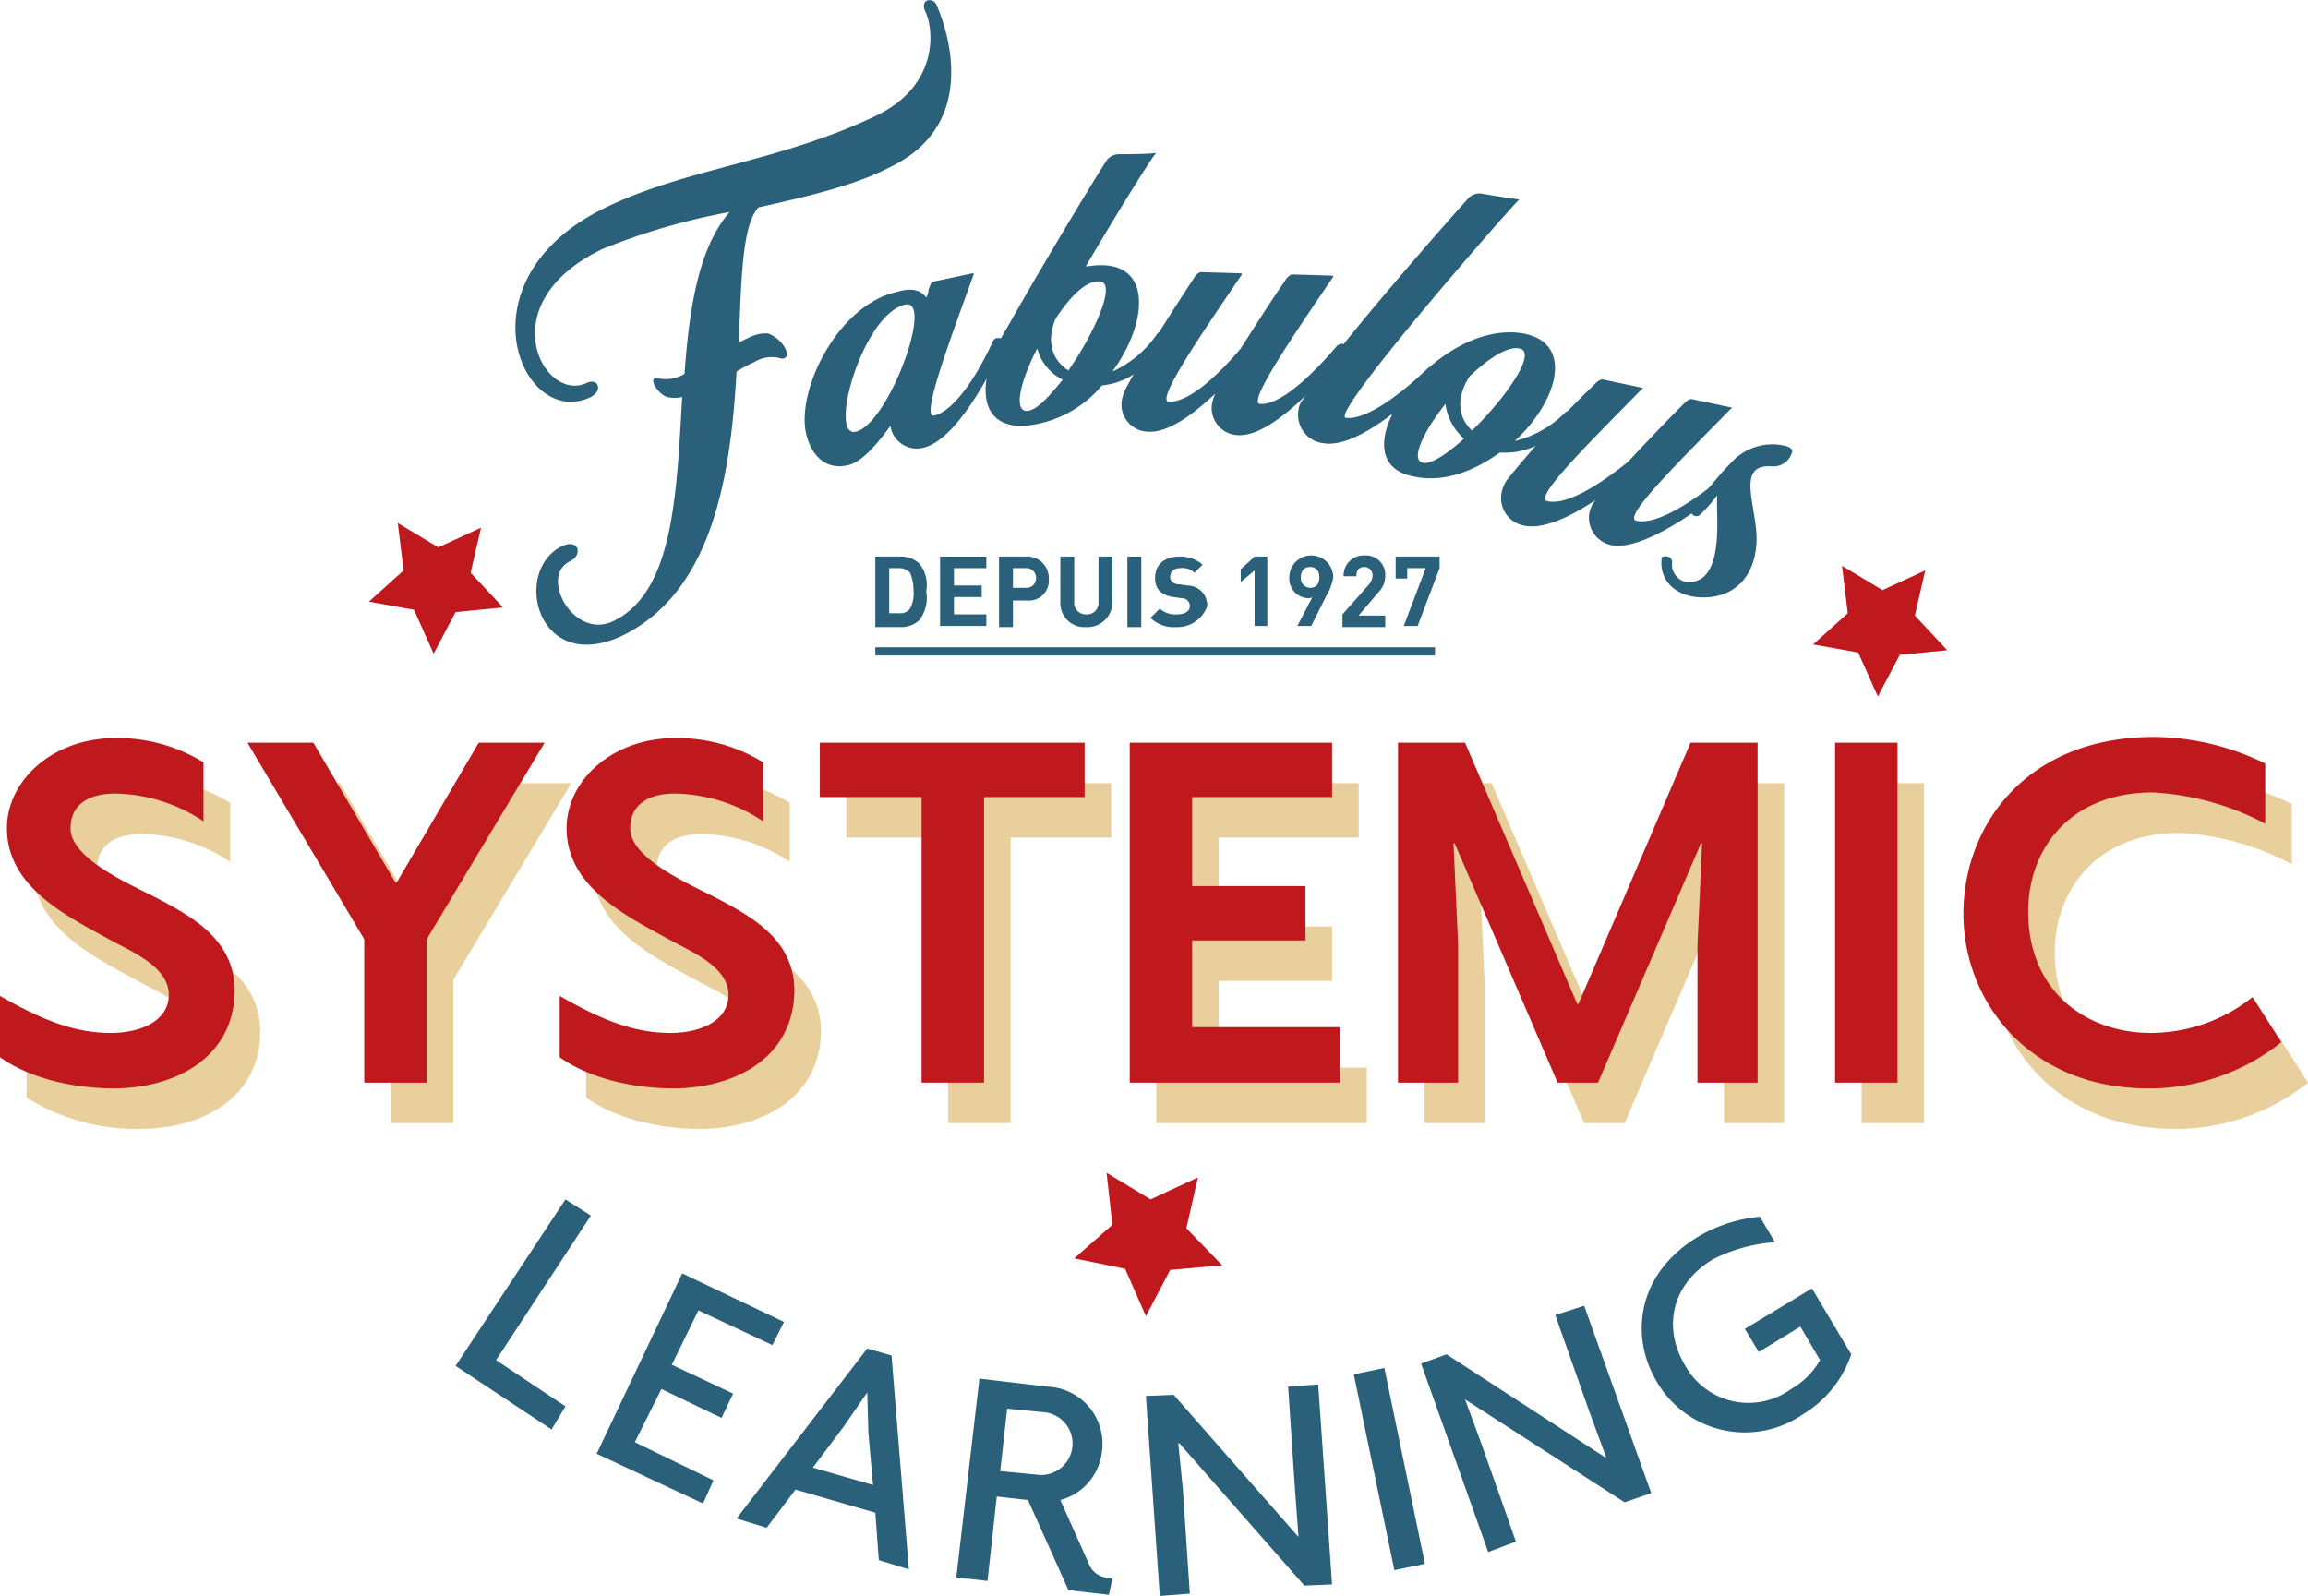<svg id="Calque_1" data-name="Calque 1" xmlns="http://www.w3.org/2000/svg" xmlns:xlink="http://www.w3.org/1999/xlink" viewBox="0 0 199.6 138.04"><defs><style>.cls-1,.cls-4{fill:none;}.cls-2{clip-path:url(#clip-path);}.cls-3{fill:#2a6079;}.cls-4{stroke:#2a6079;stroke-miterlimit:10;stroke-width:0.71px;}.cls-5{fill:#bf181d;}.cls-6{fill:#e8cf9b;}</style><clipPath id="clip-path" transform="translate(-12.3 -16.16)"><rect class="cls-1" x="12.3" y="15.9" width="199.6" height="138.2"/></clipPath></defs><g class="cls-2"><path class="cls-3" d="M91,65.7a1.27,1.27,0,0,0-.9-.4h-.9v3.9h.9a1,1,0,0,0,.9-.4,2.75,2.75,0,0,0,.3-1.6,3.81,3.81,0,0,0-.3-1.5m.8,4.1a2.27,2.27,0,0,1-1.6.6H88V64.3h2.2a2.27,2.27,0,0,1,1.6.6,2.94,2.94,0,0,1,.6,2.4,3.17,3.17,0,0,1-.6,2.5" transform="translate(-12.3 -16.16)"/></g><polygon class="cls-3" points="81.3 54.14 81.3 48.14 85.3 48.14 85.3 49.14 82.5 49.14 82.5 50.64 84.9 50.64 84.9 51.64 82.5 51.64 82.5 53.14 85.3 53.14 85.3 54.14 81.3 54.14"/><g class="cls-2"><path class="cls-3" d="M101,65.3H99.9V67H101a.82.82,0,0,0,.9-.8.84.84,0,0,0-.9-.9m.1,2.8H99.9v2.3H98.7V64.3H101a1.86,1.86,0,0,1,2,1.9,1.73,1.73,0,0,1-1.9,1.9" transform="translate(-12.3 -16.16)"/></g><g class="cls-2"><path class="cls-3" d="M106.2,70.4a2.07,2.07,0,0,1-2.2-2.1v-4h1.2v3.9a1,1,0,0,0,1,1.1,1,1,0,0,0,1.1-1.1V64.3h1.2v4a2.16,2.16,0,0,1-2.3,2.1" transform="translate(-12.3 -16.16)"/></g><rect class="cls-3" x="97.5" y="48.14" width="1.2" height="6.1"/><g class="cls-2"><path class="cls-3" d="M114,70.4a2.86,2.86,0,0,1-2.2-.8l.8-.8a2,2,0,0,0,1.5.5c.7,0,1.1-.3,1.1-.7a.68.68,0,0,0-.7-.7l-.7-.1a2.2,2.2,0,0,1-1.2-.5,1.59,1.59,0,0,1-.4-1.2c0-1.1.8-1.8,2.1-1.8a2.88,2.88,0,0,1,2,.7l-.7.7a1.47,1.47,0,0,0-1.2-.4c-.6,0-.9.3-.9.8a.52.52,0,0,0,.2.4.85.85,0,0,0,.6.2l.7.1a1.71,1.71,0,0,1,1.7,1.8,2.74,2.74,0,0,1-2.7,1.8" transform="translate(-12.3 -16.16)"/></g><polygon class="cls-3" points="108.5 54.14 108.5 49.34 107.3 50.34 107.3 49.24 108.5 48.14 109.6 48.14 109.6 54.14 108.5 54.14"/><g class="cls-2"><path class="cls-3" d="M125.6,65.2c-.5,0-.8.3-.8.9a.82.82,0,0,0,.8.9c.5,0,.8-.3.8-.9s-.3-.9-.8-.9m1.4,2.5-1.3,2.6h-1.2l1.3-2.5a.6.6,0,0,1-.4.1,1.7,1.7,0,0,1-1.6-1.8,1.9,1.9,0,1,1,3.8,0,4.42,4.42,0,0,1-.6,1.6" transform="translate(-12.3 -16.16)"/></g><g class="cls-2"><path class="cls-3" d="M128.4,70.3v-1l2.3-2.6a1.33,1.33,0,0,0,.3-.7.71.71,0,0,0-.7-.8c-.4,0-.7.2-.7.8h-1.1a1.73,1.73,0,0,1,1.8-1.8,1.68,1.68,0,0,1,1.8,1.8,2,2,0,0,1-.6,1.4l-1.7,2h2.3v1h-3.7Z" transform="translate(-12.3 -16.16)"/></g><polygon class="cls-3" points="122.6 54.14 121.4 54.14 123.3 49.14 121.7 49.14 121.7 50.04 120.7 50.04 120.7 48.14 124.5 48.14 124.5 49.14 122.6 54.14"/><line class="cls-4" x1="75.7" y1="56.34" x2="124.1" y2="56.34"/><polygon class="cls-5" points="34.4 45.24 37.9 47.34 41.6 45.64 40.7 49.54 43.5 52.54 39.4 52.94 37.5 56.54 35.8 52.74 31.9 52.04 34.9 49.34 34.4 45.24"/><polygon class="cls-5" points="159.3 48.94 162.8 51.04 166.5 49.34 165.6 53.24 168.4 56.24 164.3 56.64 162.4 60.24 160.7 56.44 156.8 55.74 159.8 53.04 159.3 48.94"/><g class="cls-2"><path class="cls-6" d="M24.4,113.8a18,18,0,0,1-9.8-2.7v-5.3c4,2.3,6.6,3.2,9.6,3.2,2.5,0,5-1,5-3.3s-2.9-3.6-4.8-4.6c-3.8-2.1-9.2-4.6-9.2-9.8,0-4.1,3.9-7.8,9.4-7.8a14.1,14.1,0,0,1,7.6,2.1v5.1a14.09,14.09,0,0,0-7.6-2.4c-2.9,0-3.9,1.4-3.9,3,0,2.5,4.6,4.6,6.9,5.8,3.5,1.8,7.2,3.8,7.2,8.3,0,5.8-5.1,8.4-10.4,8.4" transform="translate(-12.3 -16.16)"/></g><polygon class="cls-6" points="49.4 67.74 39.2 84.74 39.2 97.14 33.8 97.14 33.8 84.74 23.7 67.74 29.4 67.74 36.5 79.84 36.6 79.84 43.7 67.74 49.4 67.74"/><g class="cls-2"><path class="cls-6" d="M72.8,113.8c-3,0-7-.7-9.8-2.7v-5.3c4,2.3,6.7,3.2,9.6,3.2,2.5,0,5-1,5-3.3s-2.9-3.6-4.8-4.6c-3.8-2.1-9.2-4.6-9.2-9.8,0-4.1,3.9-7.8,9.4-7.8a14.1,14.1,0,0,1,7.6,2.1v5.1A14.09,14.09,0,0,0,73,88.3c-2.9,0-3.9,1.4-3.9,3,0,2.5,4.6,4.6,7,5.8,3.5,1.8,7.2,3.8,7.2,8.3-.1,5.8-5.2,8.4-10.5,8.4" transform="translate(-12.3 -16.16)"/></g><polygon class="cls-6" points="96.1 72.44 87.4 72.44 87.4 97.14 82 97.14 82 72.44 73.2 72.44 73.2 67.74 96.1 67.74 96.1 72.44"/><polygon class="cls-6" points="118.2 97.14 100 97.14 100 67.74 117.5 67.74 117.5 72.44 105.4 72.44 105.4 80.14 115.2 80.14 115.2 84.84 105.4 84.84 105.4 92.34 118.2 92.34 118.2 97.14"/><polygon class="cls-6" points="149.1 97.14 149.1 85.24 149.5 76.44 149.4 76.44 140.5 97.14 137 97.14 128.1 76.44 128 76.44 128.4 85.24 128.4 97.14 123.2 97.14 123.2 67.74 129 67.74 138.7 90.34 138.8 90.34 148.5 67.74 154.3 67.74 154.3 97.14 149.1 97.14"/><rect class="cls-6" x="161" y="67.74" width="5.4" height="29.4"/><g class="cls-2"><path class="cls-6" d="M211.9,109.8a18.29,18.29,0,0,1-11.5,4c-10.3,0-16-7.5-16-15.1s5.4-15.3,16.5-15.3a22.25,22.25,0,0,1,9.6,2.3v5.2a23.49,23.49,0,0,0-9.7-2.7c-7.2,0-10.8,5-10.8,10.3,0,7,5.1,10.5,10.6,10.5a14.12,14.12,0,0,0,8.8-3.1Z" transform="translate(-12.3 -16.16)"/></g><g class="cls-2"><path class="cls-5" d="M22.1,110.3c-3,0-7-.7-9.8-2.7v-5.3c4,2.3,6.7,3.2,9.6,3.2,2.5,0,5-1,5-3.3s-2.9-3.6-4.8-4.6c-3.8-2.1-9.2-4.6-9.2-9.8,0-4.1,3.9-7.8,9.4-7.8a14.1,14.1,0,0,1,7.6,2.1v5.1a14.09,14.09,0,0,0-7.6-2.4c-2.9,0-3.9,1.4-3.9,3,0,2.5,4.6,4.6,7,5.8,3.5,1.8,7.2,3.8,7.2,8.3-.1,5.8-5.2,8.4-10.5,8.4" transform="translate(-12.3 -16.16)"/></g><polygon class="cls-5" points="47.1 64.24 36.9 81.24 36.9 93.64 31.5 93.64 31.5 81.24 21.4 64.24 27.1 64.24 34.2 76.34 34.3 76.34 41.4 64.24 47.1 64.24"/><g class="cls-2"><path class="cls-5" d="M70.5,110.3c-3,0-7-.7-9.8-2.7v-5.3c4,2.3,6.7,3.2,9.6,3.2,2.5,0,5-1,5-3.3s-2.9-3.6-4.8-4.6c-3.8-2.1-9.2-4.6-9.2-9.8,0-4.1,3.9-7.8,9.4-7.8a14.1,14.1,0,0,1,7.6,2.1v5.1a14.09,14.09,0,0,0-7.6-2.4c-2.9,0-3.9,1.4-3.9,3,0,2.5,4.6,4.6,7,5.8,3.5,1.8,7.2,3.8,7.2,8.3-.1,5.8-5.2,8.4-10.5,8.4" transform="translate(-12.3 -16.16)"/></g><polygon class="cls-5" points="93.8 68.94 85.1 68.94 85.1 93.64 79.7 93.64 79.7 68.94 70.9 68.94 70.9 64.24 93.8 64.24 93.8 68.94"/><polygon class="cls-5" points="115.9 93.64 97.7 93.64 97.7 64.24 115.2 64.24 115.2 68.94 103.1 68.94 103.1 76.64 112.9 76.64 112.9 81.34 103.1 81.34 103.1 88.84 115.9 88.84 115.9 93.64"/><polygon class="cls-5" points="146.8 93.64 146.8 81.74 147.2 72.94 147.1 72.94 138.2 93.64 134.7 93.64 125.8 72.94 125.7 72.94 126.1 81.74 126.1 93.64 120.9 93.64 120.9 64.24 126.7 64.24 136.4 86.84 136.5 86.84 146.2 64.24 152 64.24 152 93.64 146.8 93.64"/><rect class="cls-5" x="158.7" y="64.24" width="5.4" height="29.4"/><g class="cls-2"><path class="cls-5" d="M209.6,106.3a18.29,18.29,0,0,1-11.5,4c-10.3,0-16-7.5-16-15.1s5.4-15.3,16.5-15.3a22.25,22.25,0,0,1,9.6,2.3v5.2a23.49,23.49,0,0,0-9.7-2.7c-7.3,0-10.8,5-10.8,10.3,0,7,5.1,10.5,10.6,10.5a14.12,14.12,0,0,0,8.8-3.1Z" transform="translate(-12.3 -16.16)"/></g><g class="cls-2"><path class="cls-3" d="M60.9,63.4c1.5-.7,1.8.8.7,1.3-2.7,1.3.3,6.8,3.7,5.2,5.3-2.5,5.5-11.1,6-19.4a2.85,2.85,0,0,1-1.3,0c-.7-.2-1.5-1.4-1.1-1.6h.4a3.15,3.15,0,0,0,2.2-.4c.4-5.6,1.2-10.9,3.9-14a55.51,55.51,0,0,0-11,3.2C54.6,42.4,59.3,51,63,49.3c1-.5,1.5.6.4,1.2-6,2.9-11.6-10.2,1.3-16.4,7-3.4,14.9-3.9,23.3-7.9,5.5-2.6,5.1-7.5,4.3-9.1-.2-.4-.1-.8.2-.9a.66.66,0,0,1,.8.4c.2.5,4.5,9.9-4,14l-.6.3c-2.9,1.4-6.8,2.3-10.8,3.2-1.4,1.5-1.5,6.1-1.7,11.7a5.9,5.9,0,0,1,.8-.4,3.15,3.15,0,0,1,1.7-.4c1.2.4,2,1.8,1.5,2.1q-.15.15-.6,0a2.9,2.9,0,0,0-2.1.4,10.93,10.93,0,0,0-1.5.8c-.5,8.8-2,19.1-10,22.9-7.3,3.3-9.4-5.7-5.1-7.8" transform="translate(-12.3 -16.16)"/></g><g class="cls-2"><path class="cls-3" d="M90.6,42.5c-3.7.8-6.7,11.5-4.3,11,2.8-.6,6.8-11.5,4.3-11m1.8-.6a1.45,1.45,0,0,0,.2-.7c.1-.2.2-.7.5-.7l3.3-.7c.1,0,.1,0,.1.1-2.2,6.1-4.6,12.5-3.4,12.2,1.7-.4,3.7-3.4,5.1-6.5.1-.1.2-.2.3-.2h.3a.71.71,0,0,1,.3.6c-1.9,4.1-4.6,8.4-7,8.9A2.31,2.31,0,0,1,89.3,53c-1.3,1.8-2.6,3.2-3.7,3.4-1.7.4-3.1-.6-3.6-2.8-.8-3.8,2.8-11.1,7.9-12.2,1.3-.4,2.1-.1,2.5.5" transform="translate(-12.3 -16.16)"/></g><g class="cls-2"><path class="cls-3" d="M104.7,48.2c2.3-3.3,4.3-7.8,2.6-7.7-1.2,0-2.5,1.4-3.7,3.2-.9,2.1-.2,3.7,1.1,4.5M102,46.3c-1.4,2.7-2.1,5.4-.9,5.4.8,0,1.9-1.2,3.1-2.7a4.23,4.23,0,0,1-2.2-2.7m5.4-7.2c4.6-.1,4.1,5.1,1.1,9.2a9.39,9.39,0,0,0,3.9-3.3.76.76,0,0,1,.4-.2.37.37,0,0,1,.3.1.48.48,0,0,1,.2.6c-2.2,3.1-4,3.8-5.7,4a9.87,9.87,0,0,1-6.8,3.5c-4.3.1-3.9-4.5-1.4-8.5,3.2-5.7,7.9-13.4,8.5-14.3a1.34,1.34,0,0,1,1.1-.7c.4,0,2.4,0,3.2-.1.1,0,.1,0,0,.1-.5.6-3.3,5.1-6,9.7.3,0,.7-.1,1.2-.1" transform="translate(-12.3 -16.16)"/></g><g class="cls-2"><path class="cls-3" d="M119.4,53.8a2.35,2.35,0,0,1-2.3-2.6,3.81,3.81,0,0,1,.3-1c-2.1,2-4.2,3.4-5.8,3.3a2.35,2.35,0,0,1-2.3-2.6,3.26,3.26,0,0,1,.3-1c.9-1.8,3.4-5.8,5.9-9.6.1-.2.4-.6.7-.6l3.4.1a.1.1,0,0,1,.1.1c-3.6,5.3-7.5,11-6.3,11,1.6.1,4.1-2.1,6.2-4.6,1.1-1.7,2.4-3.8,3.8-5.8.1-.2.4-.6.7-.6l3.4.1a.1.1,0,0,1,.1.1c-3.6,5.3-7.5,11-6.3,11,1.7.1,4.4-2.4,6.6-5a.76.76,0,0,1,.4-.2.37.37,0,0,1,.3.1c.2.1.2.4.1.6-3.2,3.8-6.8,7.3-9.3,7.2" transform="translate(-12.3 -16.16)"/></g><g class="cls-2"><path class="cls-3" d="M124.6,51.6a1.63,1.63,0,0,1,.4-.9c2.2-3.8,13.2-16.2,14.2-17.3a1.36,1.36,0,0,1,1.2-.5c.5.1,2.4.4,3.2.5.1,0,.1,0,0,.1-1.2,1.2-16.4,18.6-14.9,18.8,1.7.2,4.6-1.9,7.1-4.3a.76.76,0,0,1,.4-.1c.1,0,.2.1.3.1.2.2.2.5,0,.6-3.2,3.2-7.2,6.3-9.7,5.9a2.47,2.47,0,0,1-2.2-2.9" transform="translate(-12.3 -16.16)"/></g><g class="cls-2"><path class="cls-3" d="M139.6,53.4c2.9-2.8,5.7-6.8,4.1-7.1-1.1-.2-2.7.9-4.3,2.4-1.3,2-.9,3.7.2,4.7m-.7.7a4.93,4.93,0,0,1-1.6-3c-1.9,2.4-3.1,4.9-1.9,5.1.7.1,2.1-.8,3.5-2.1m4.4.2a9.14,9.14,0,0,0,4.4-2.5.76.76,0,0,1,.4-.1c.1,0,.2.1.3.1.2.2.2.5,0,.6-2.8,2.6-4.7,3-6.4,2.9-2.2,1.6-4.8,2.6-7.3,2.1-7.3-1.2,1.7-13.7,9.3-12.4,4.5.8,3,5.9-.7,9.3" transform="translate(-12.3 -16.16)"/></g><g class="cls-2"><path class="cls-3" d="M151.6,63.3a2.42,2.42,0,0,1-1.8-3,2.62,2.62,0,0,1,.5-.9c-2.4,1.6-4.7,2.6-6.3,2.2a2.42,2.42,0,0,1-1.8-3,3.08,3.08,0,0,1,.4-.9,89,89,0,0,1,7.6-8.3c.2-.2.5-.5.8-.4l3.3.7c.1,0,.1.1,0,.1-4.5,4.6-9.4,9.4-8.2,9.7,1.6.4,4.4-1.3,7-3.4,1.4-1.5,3.1-3.3,4.8-5,.2-.2.5-.5.8-.4l3.3.7c.1,0,.1.1,0,.1-4.5,4.6-9.4,9.4-8.2,9.7,1.7.4,4.7-1.5,7.4-3.7a.6.6,0,0,1,.4-.1c.1,0,.2.1.3.1a.45.45,0,0,1,0,.6c-3.7,3-7.9,5.7-10.3,5.2" transform="translate(-12.3 -16.16)"/></g><g class="cls-2"><path class="cls-3" d="M156.5,64.3a.46.46,0,0,1,.4.5,1.56,1.56,0,0,0,1.2,1.7c3.4.3,2.6-5.7,2.7-7.1V59a12.17,12.17,0,0,1-1.5,1.7.5.5,0,0,1-.6,0,.47.47,0,0,1-.1-.6c.8-.8,2.1-2.6,3.3-3.8a4.85,4.85,0,0,1,4-1.7c1,.1,1.4.3,1.4.6a1.67,1.67,0,0,1-1.7,1.3c-3.4-.3-1.2,3.7-1.4,6.7s-2.1,4.9-5.2,4.6c-1.9-.2-3.2-1.5-3-3.3-.1-.1.2-.3.5-.2" transform="translate(-12.3 -16.16)"/></g><polygon class="cls-3" points="47.7 123.64 39.4 118.14 48.9 103.74 51.1 105.14 42.9 117.64 48.9 121.64 47.7 123.64"/><polygon class="cls-3" points="60.8 130.04 51.6 125.74 59 110.14 67.8 114.34 66.8 116.34 60.4 113.34 58.1 118.04 63.4 120.54 62.4 122.64 57.2 120.14 54.9 124.74 61.7 128.04 60.8 130.04"/><path class="cls-3" d="M87.8,144.6l-.4-4.5-.1-3.5h0l-2,2.9-2.7,3.6Zm3.1,7.3-2.6-.8L88,147l-6.9-2-2.5,3.3-2.6-.8,11.3-14.7,2.1.6Z" transform="translate(-12.3 -16.16)"/><g class="cls-2"><path class="cls-3" d="M102.5,138.3l-3.1-.3-.6,5.4,3.1.3a2.72,2.72,0,1,0,.6-5.4m5.7,15.8-3.5-.4-3.5-7.8-2.7-.3-.8,7.3-2.7-.3,2-17.2,5.9.7a4.94,4.94,0,0,1,4.7,5.6,4.88,4.88,0,0,1-3.6,4.2l2.5,5.6a1.87,1.87,0,0,0,1.4,1.1l.6.1Z" transform="translate(-12.3 -16.16)"/></g><polygon class="cls-3" points="111.4 119.94 112 128.94 112.3 132.94 112.3 132.94 101.5 120.64 99.1 120.74 100.3 138.04 102.9 137.84 102.3 128.84 101.9 124.84 102 124.84 112.8 137.14 115.2 137.04 114 119.74 111.4 119.94"/><rect class="cls-3" x="131.1" y="134.59" width="2.7" height="17.3" transform="translate(-38.59 13.66) rotate(-11.7)"/><polygon class="cls-3" points="142.8 129.14 140.5 129.94 126.7 121.04 126.7 121.04 128.1 124.84 131.1 133.34 128.7 134.24 122.9 117.94 125.1 117.14 138.8 126.04 138.9 126.04 137.5 122.24 134.5 113.74 137 112.94 142.8 129.14"/><g class="cls-2"><path class="cls-3" d="M168.2,138.5a8.81,8.81,0,0,1-12.6-2.8c-2.3-3.8-1.9-9.3,3.6-12.6a12.7,12.7,0,0,1,5.3-1.7l1.3,2.2a14,14,0,0,0-5.4,1.5c-3.9,2.4-4.1,6.3-2.4,9.1a6.26,6.26,0,0,0,9.2,2.1,6.65,6.65,0,0,0,2.5-2.5l-1.7-2.9-3.6,2.2-1.2-2,5.8-3.5,3.4,5.7a9.69,9.69,0,0,1-4.2,5.2" transform="translate(-12.3 -16.16)"/></g><polygon class="cls-5" points="95.7 101.44 99.5 103.74 103.6 101.84 102.6 106.24 105.7 109.44 101.2 109.84 99.1 113.84 97.3 109.74 92.9 108.84 96.2 105.94 95.7 101.44"/></svg>